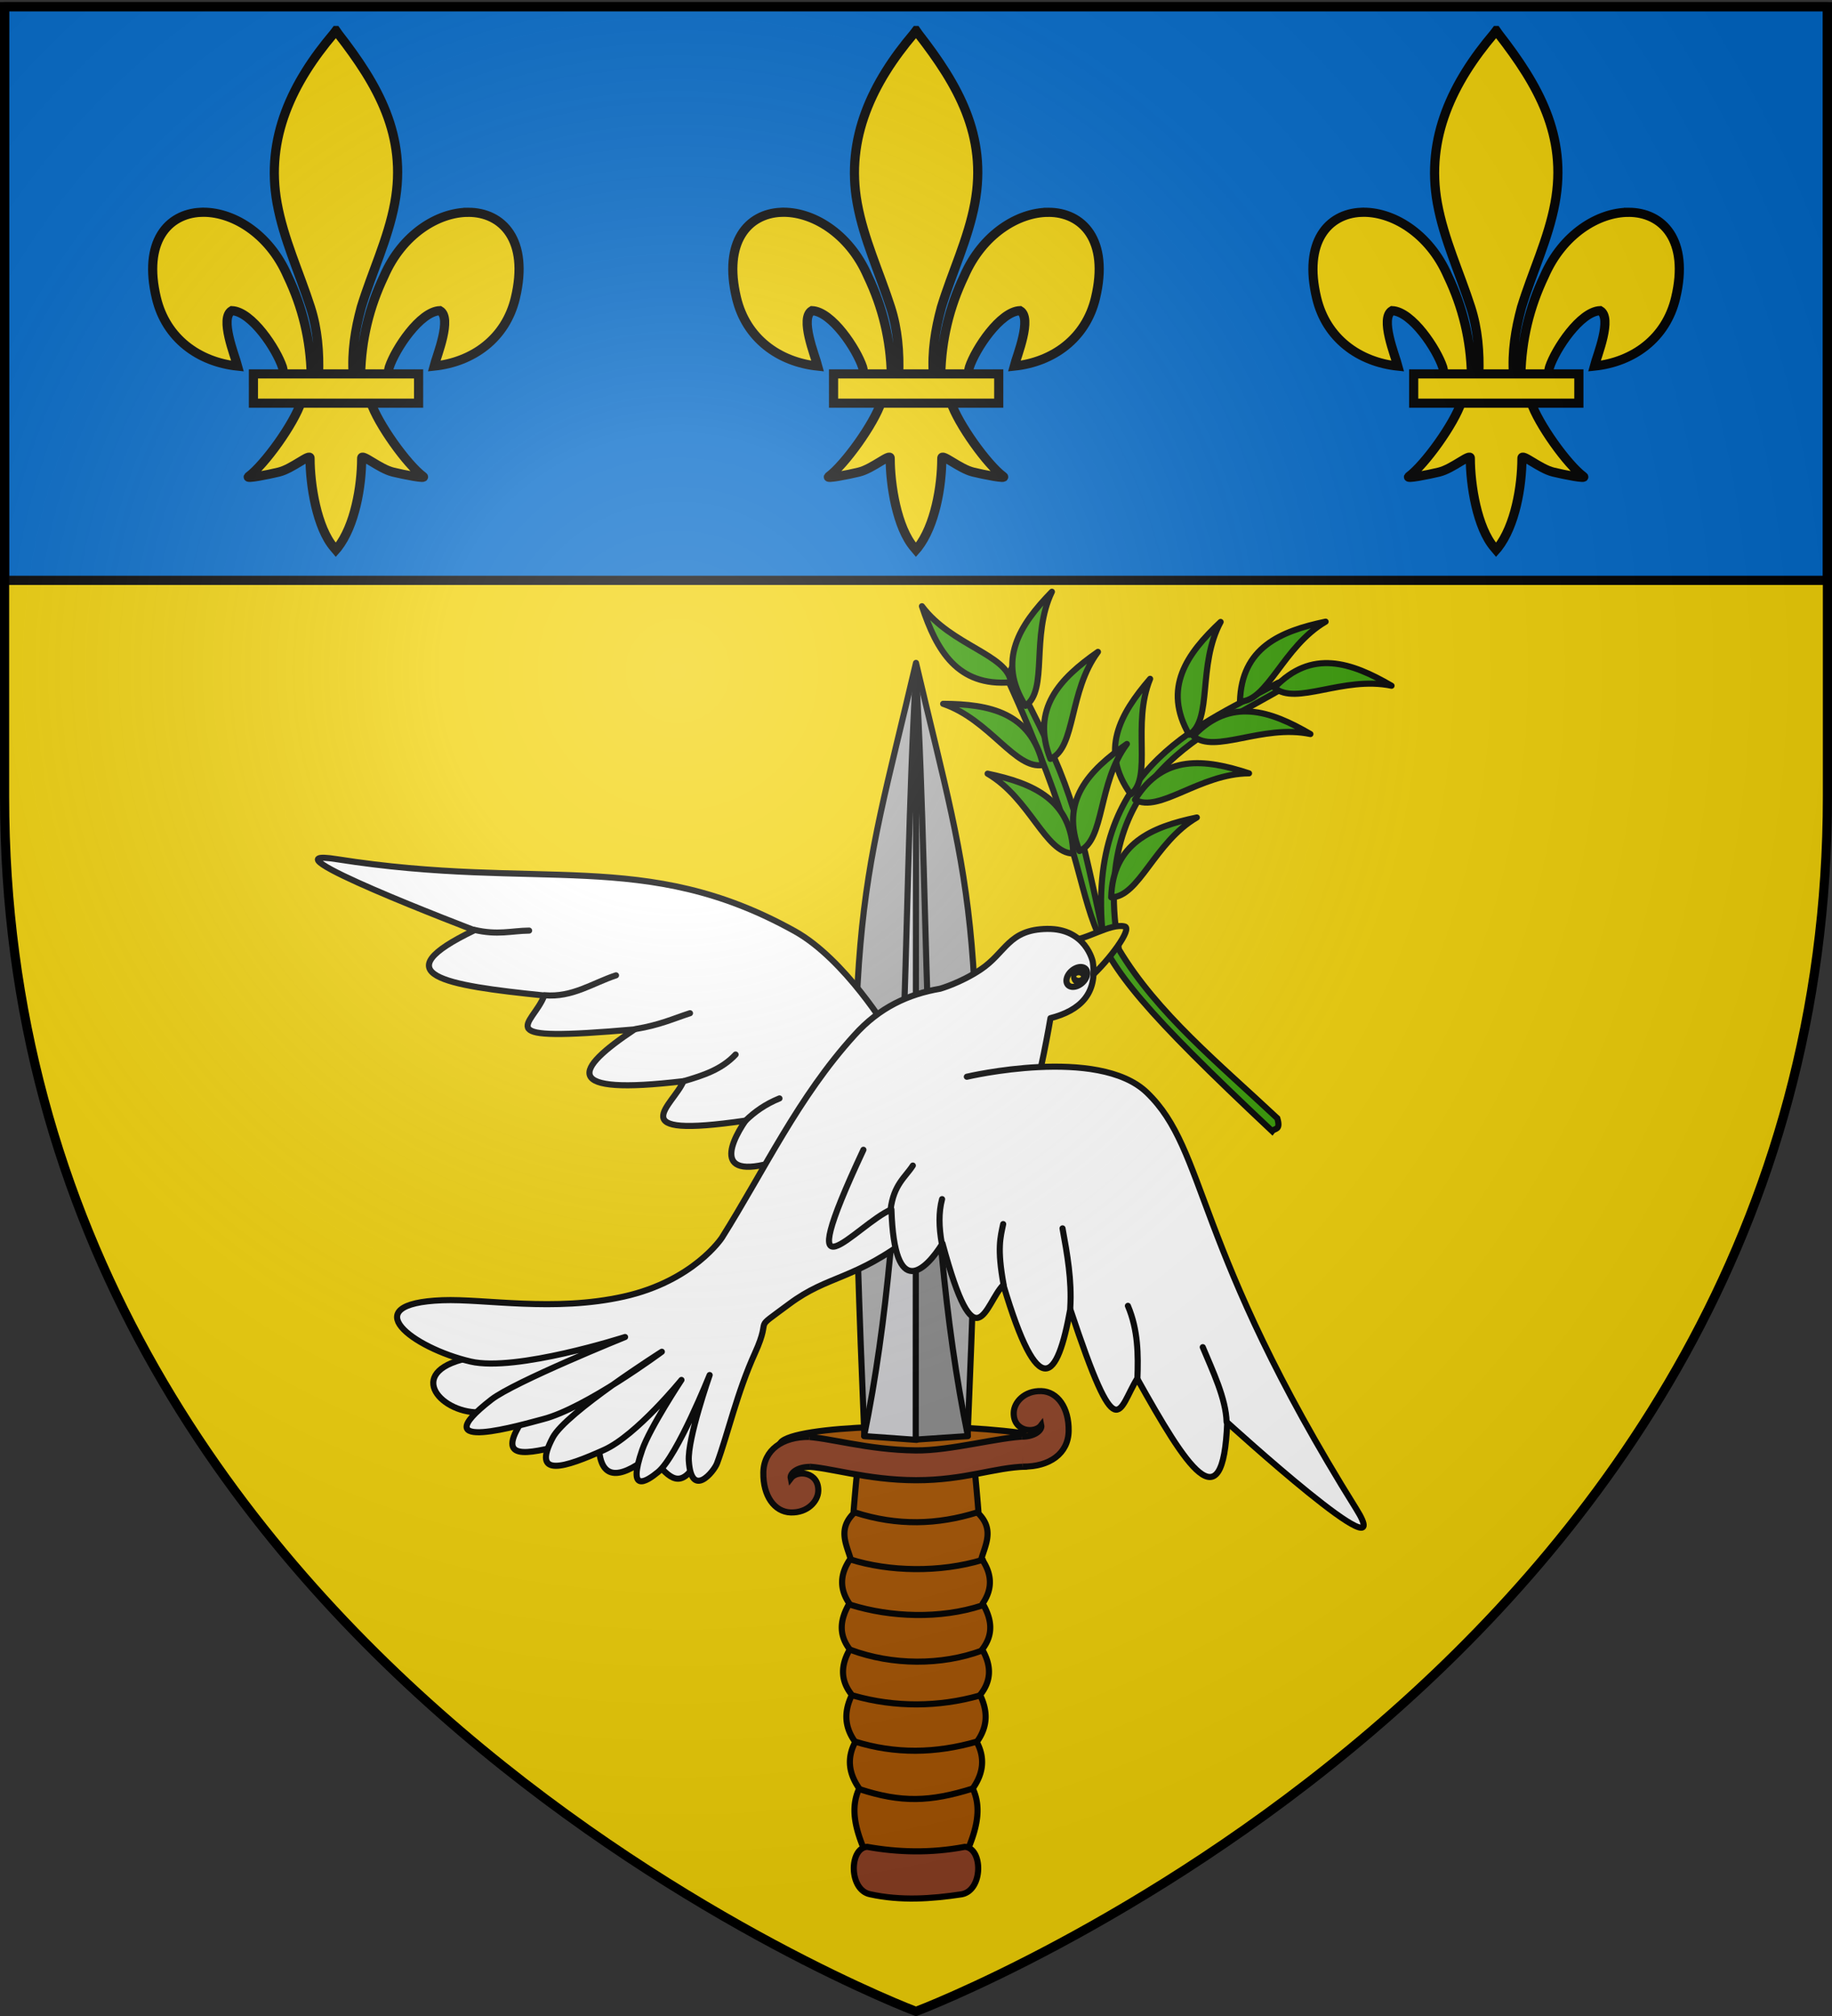<svg xmlns="http://www.w3.org/2000/svg" xmlns:xlink="http://www.w3.org/1999/xlink" version="1.0" width="600" height="660"><rect width="100%" height="100%" fill="#333333" stroke="none"/><defs><radialGradient cx="221.445" cy="226.331" r="300" fx="221.445" fy="226.331" id="f" xlink:href="#a" gradientUnits="userSpaceOnUse" gradientTransform="matrix(1.353 0 0 1.349 -77.63 -85.747)"/><linearGradient id="a"><stop style="stop-color:#fff;stop-opacity:.314" offset="0"/><stop style="stop-color:#fff;stop-opacity:.251" offset=".19"/><stop style="stop-color:#6b6b6b;stop-opacity:.125" offset=".6"/><stop style="stop-color:#000;stop-opacity:.125" offset="1"/></linearGradient></defs><g style="display:inline"><path d="M300 658.5s298.5-112.32 298.5-397.772V2.176H1.5v258.552C1.5 546.18 300 658.5 300 658.5z" style="fill:#f2d207;fill-opacity:1;fill-rule:evenodd;stroke:none;stroke-width:1px;stroke-linecap:butt;stroke-linejoin:miter;stroke-opacity:1"/><path d="M1.5 2.188V190h597V2.187H1.5z" style="opacity:1;fill:#0169c9;fill-opacity:1;fill-rule:evenodd;stroke:#000;stroke-width:3;stroke-linecap:round;stroke-linejoin:round;stroke-miterlimit:4;stroke-dasharray:none;stroke-dashoffset:0;stroke-opacity:1"/></g><path d="M255.658 472.277c4.557-5.651 51.004-6.843 78.34-3.225 1.437.19 3.612-3 5.18-2.8l.417 4.123-39.539 5.775-44.398-3.873z" style="fill:#a75502;fill-rule:evenodd;stroke:#000;stroke-width:2;stroke-linecap:butt;stroke-linejoin:miter;stroke-miterlimit:4;stroke-dasharray:none;stroke-opacity:1"/><path d="M300 217.025c-18.852 80.36-24.1 81.36-16.906 253.125H300V217.025zM300 217.025c18.852 80.36 24.1 81.36 16.906 253.125H300V217.025z" style="fill:#aaa;fill-rule:evenodd;stroke:#000;stroke-width:2;stroke-linecap:round;stroke-linejoin:round;stroke-miterlimit:4;stroke-dasharray:none;stroke-opacity:1"/><path d="M280.875 480.15a687.658 687.658 0 0 0-1.375 15.375c-5.063 5.119-2.347 9.98-.938 14.72-3.503 4.992-3.712 9.862-.406 14.718-2.853 4.959-3.773 9.908.156 15.031-3.168 5.497-2.926 10.42.688 14.906-2.33 4.865-2.836 9.97 1.094 15.407-2.797 5.278-2.14 10.289 1.312 15.218-3.024 6.43-1.255 13.34 1.969 20.844 10.742 3.076 21.84 2.939 33.25 0 3.224-7.503 4.993-14.413 1.969-20.844 3.453-4.929 4.109-9.94 1.312-15.218 3.93-5.437 3.423-10.542 1.094-15.407 3.614-4.485 3.856-9.409.688-14.906 3.929-5.123 3.01-10.072.156-15.031 3.306-4.856 3.097-9.726-.406-14.719 1.409-4.738 4.125-9.6-.938-14.719-.38-4.864-.828-9.947-1.375-15.375h-38.25z" style="fill:#a75502;fill-opacity:1;fill-rule:evenodd;stroke:#000;stroke-width:2;stroke-linecap:round;stroke-linejoin:round;stroke-miterlimit:4;stroke-dasharray:none;stroke-dashoffset:0;stroke-opacity:1"/><path d="M284 604.62c-5.92.376-6.052 14.18 1 15.53 9.94 2.184 20.036 1.506 30 0 7.052-1.35 6.92-15.154 1-15.53-11.091 2.11-21.905 1.823-32 0z" style="fill:#8d4024;fill-opacity:1;fill-rule:evenodd;stroke:#000;stroke-width:2;stroke-linecap:round;stroke-linejoin:round;stroke-miterlimit:4;stroke-dasharray:none;stroke-dashoffset:0;stroke-opacity:1"/><path d="M283 470.15c15.538-75.499 12.133-166.032 17-250l.177 251.241-17.177-1.24z" style="fill:#cccccf;fill-rule:evenodd;stroke:#000;stroke-width:2;stroke-linecap:round;stroke-linejoin:round;stroke-miterlimit:4;stroke-dasharray:none;stroke-opacity:1"/><path d="M263.304 470.34c7.91.19 20.468 4.31 36.634 4.504 11.32.136 27.423-4.408 36.226-4.592l-.177 9.892c-10.447.267-19.924 4.458-35.954 4.45-16.224-.007-29.074-4.39-36.02-4.45l-.709-9.803z" style="fill:#8d4024;fill-opacity:1;fill-rule:evenodd;stroke:#000;stroke-width:2.026;stroke-linecap:round;stroke-linejoin:round;stroke-miterlimit:4;stroke-dasharray:none;stroke-dashoffset:0;stroke-opacity:1"/><path d="M317 470.15c-15.538-75.499-12.133-166.032-17-250l-.089 251.152L317 470.15z" style="fill:#888;fill-rule:evenodd;stroke:#000;stroke-width:2;stroke-linecap:round;stroke-linejoin:round;stroke-miterlimit:4;stroke-dasharray:none;stroke-opacity:1"/><use transform="rotate(180 300 475.283)" style="stroke:#000;stroke-width:2;stroke-miterlimit:4;stroke-dasharray:none;stroke-opacity:1" width="600" height="660" xlink:href="#b"/><path d="M265.033 470.416c-8.772-.07-14.917 4.256-15.03 11.698-.117 7.617 3.65 12.86 8.942 13.03 5.595.181 8.94-3.695 9.05-7.017.207-6.235-6.833-7.038-9.03-4.122-.346-1.651 2.094-3.77 6.304-3.778" style="fill:#8d4024;fill-rule:evenodd;stroke:#000;stroke-width:2;stroke-linecap:butt;stroke-linejoin:miter;stroke-miterlimit:4;stroke-dasharray:none;stroke-opacity:1" id="b"/><path d="M280 495.15c13.83 4.473 27.114 4.03 40 0M278.496 510.526c12.652 4.009 29.314 4.403 43.384.126M278.621 525.401c13.107 4.088 29.304 4.667 42.883.25M278.621 540.15c13.575 5.073 29.78 5.102 42.883.251M279.624 555.15c13.575 3.865 27.9 3.697 41.003 0M280 570.15c13.092 4.107 26.436 3.928 40 0M281.63 585.777c13.553 4.4 22.908 4.165 36.991-.25" style="fill:none;fill-rule:evenodd;stroke:#000;stroke-width:2;stroke-linecap:round;stroke-linejoin:miter;stroke-miterlimit:4;stroke-dasharray:none;stroke-opacity:1"/><use transform="translate(190)" width="600" height="660" xlink:href="#c"/><use transform="translate(380)" width="600" height="660" xlink:href="#c"/><g id="c"><path d="m110.034 10-.771 1.023c-13.395 15.795-22.391 34.07-18.514 55.49 2.139 11.818 7.306 22.754 10.963 34.138 2.287 7.143 2.889 14.612 2.618 22.12l-5.68 8.745c-2.376 7.284-12.06 20.644-17.205 24.447-1.335.986 6.388-.579 9.841-1.407 4.53-1.086 10.4-6.364 10.262-4.5-.012 8.533 2.185 22.762 7.902 29.305l.537.639.561-.64c5.714-7.291 7.873-20.103 7.902-29.304-.139-1.864 5.755 3.414 10.285 4.5 3.454.828 11.153 2.393 9.818 1.407-5.145-3.803-14.806-17.163-17.181-24.447l-5.68-8.745c-.545-7.563.641-14.9 2.594-22.12 3.484-11.455 8.79-22.311 10.987-34.138 4.106-22.111-5.546-38.79-18.468-55.413l-.77-1.1zM65.713 69.505c-10.71.498-18.908 9.625-14.494 28.078 3.155 13.187 13.872 20.943 26.603 22.273-.92-3.475-5.974-15.753-1.894-18.156 6.524.27 14.626 12.606 16.574 18.488.281.844.2 1.803.514 2.634l8.907-.051c-.243-11.534-2.858-22.241-7.715-32.4-6.158-14.173-18.435-21.334-28.495-20.866zm87.614 0c-9.867.022-21.577 7.15-27.537 20.867-4.857 10.158-7.449 20.865-7.691 32.399l8.883.05c.314-.83.233-1.789.514-2.633 1.948-5.882 10.05-18.219 16.574-18.488 4.08 2.403-.975 14.68-1.894 18.156 12.731-1.33 23.448-9.086 26.603-22.273 4.547-19.012-4.27-28.103-15.452-28.078z" style="fill:#f2d207;fill-opacity:1;fill-rule:evenodd;stroke:#000;stroke-width:3;stroke-linecap:butt;stroke-linejoin:miter;stroke-miterlimit:4;stroke-dasharray:none;stroke-opacity:1"/><path style="fill:#f2d207;fill-opacity:1;stroke:#000;stroke-width:3;stroke-miterlimit:4;stroke-dasharray:none;stroke-opacity:1" d="M82.998 122.405h54.096v9.588H82.998z"/></g><path d="M329.771 221.865c43.963 96.014 3.366 70.002 86.876 148.448.809-1.036 2.898-.152 1.687-4.217-18.818-17.652-39.422-34.41-51.873-55.246-10.29-57.503 29.347-70.896 55.247-86.455-.42-1.501-1.065-1.578-3.163-.843-23 12.83-62.14 26.276-57.566 80.55-8.595-39.502-9.988-47.374-29.943-84.767l-1.265 2.53z" style="fill:#390;fill-rule:evenodd;stroke:#000;stroke-width:2;stroke-linecap:butt;stroke-linejoin:miter;stroke-miterlimit:4;stroke-dasharray:none;stroke-opacity:1"/><use transform="rotate(-96.512 316.104 273.214)" width="600" height="660" xlink:href="#d"/><path d="M363.931 293.77c.484-17.58 13.102-23.027 28.045-26.147-13.935 8.124-18.876 26.036-28.045 26.147z" style="fill:#390;fill-rule:evenodd;stroke:#000;stroke-width:2;stroke-linecap:round;stroke-linejoin:round;stroke-miterlimit:4;stroke-dasharray:none;stroke-opacity:1" id="d"/><use transform="rotate(29.957 427.522 292.349)" width="600" height="660" xlink:href="#d"/><use transform="rotate(42.039 446.112 302.37)" id="e" x="0" y="0" width="600" height="660" xlink:href="#d"/><use transform="translate(26.569 -15.815)" width="600" height="660" xlink:href="#e"/><use transform="rotate(-37.517 317.505 267.447)" width="600" height="660" xlink:href="#d"/><use transform="rotate(-31.41 282.043 221.764)" width="600" height="660" xlink:href="#d"/><use transform="translate(42.173 -64.103)" width="600" height="660" xlink:href="#d"/><use transform="rotate(-23.106 321.657 311.638)" width="600" height="660" xlink:href="#d"/><use transform="rotate(-23.052 242.864 319.924)" width="600" height="660" xlink:href="#d"/><use transform="rotate(-33.968 247.275 308.385)" width="600" height="660" xlink:href="#d"/><use transform="matrix(-1 0 0 1 715.421 -14.339)" width="600" height="660" xlink:href="#d"/><use transform="scale(-1 1) rotate(11.539 225.663 -3219.264)" width="600" height="660" xlink:href="#d"/><path d="m234.028 445.547-19.272 33.125c4.203 4.5 8.293 10.17 14.053-1.406l5.22-31.72zM225.596 448.157l-29.51 23.89c.02 11.325 5.135 12.759 14.253 6.424l15.257-30.314zM172.396 463.213l52.799-26.299-40.553 36.136c-11.393 2.703-23.747 6.192-12.246-9.837zM151.116 445.145c-18.827 5.198-5.032 18.978 8.03 17.065l54.807-26.5-62.837 9.435z" style="fill:#fff;fill-rule:evenodd;stroke:#000;stroke-width:2;stroke-linecap:round;stroke-linejoin:round;stroke-miterlimit:4;stroke-dasharray:none;stroke-opacity:1"/><path d="M350.15 307.942c5.56-.105 13.415-5.78 18.18-4.639 2.69.645-5.085 11.122-11.348 16.748 3.563-7.042-7.66-8.448-6.832-12.11z" style="fill:#f2d207;fill-rule:evenodd;stroke:#000;stroke-width:2;stroke-linecap:round;stroke-linejoin:round;stroke-miterlimit:4;stroke-dasharray:none;stroke-opacity:1"/><path d="M291.115 337.872s-14.244-23.808-30.859-33.047c-49.173-27.343-83.3-13.05-149.905-23.534-27.547-4.363 45.027 23.253 45.027 23.253-30.365 14.581-10.038 18 22.883 21.368-3.794 10.002-19.674 15.419 29.55 11.096-19.821 13.165-24.313 21.751 16.017 16.95-3.17 7.88-21.25 18.99 20.347 12.907-5.755 8.354-11.313 22.076 16.886 10.93.066 12.613-15.268 47.622 23.716 3.634" style="fill:#fff;fill-rule:evenodd;stroke:#000;stroke-width:2;stroke-linecap:round;stroke-linejoin:round;stroke-miterlimit:4;stroke-dasharray:none;stroke-opacity:1"/><path d="M279.8 338.945c8.2-9.179 17.787-13.5 28.106-15.257 0 0 6.631-1.88 13.17-6.217 8.457-5.612 9.135-13.184 21.875-13.364 12.74-.18 14.944 10.748 14.944 10.748 1.557 10.36-4.065 15.97-13.853 18.47 0 0-3.342 20.076-7.628 33.726-6.3 20.06-17.868 22.384-37.34 37.34-19.474 14.957-27.605 12.85-40.554 22.485-12.948 9.637-5.32 3.012-11.242 16.06-5.922 13.05-8.891 26.545-12.447 36.137-.99 2.672-8.404 11.798-9.235-.803-.476-7.236 6.826-28.106 6.826-28.106s-10.618 26.55-16.863 31.72c-3.987 3.3-10.18 7.106-5.22-7.228 2.535-7.325 12.848-22.886 12.848-22.886s-14.766 18.144-25.295 22.886c-12.73 5.735-24.009 9.518-16.863-4.015 4.346-8.23 35.734-28.106 35.734-28.106s-24.917 18.487-38.947 22.084c-6.078 1.558-40.35 11.808-16.863-6.425 7.494-5.817 43.765-20.477 43.765-20.477s-35.74 11.5-50.59 8.03c-18.995-4.437-38.254-18.992-9.236-20.075 13.905-.52 36.538 3.915 59.424-1.205 22.886-5.119 32.121-19.272 32.121-19.272 14.006-22.29 24.967-45.986 43.364-66.25z" style="fill:#fff;fill-rule:evenodd;stroke:#000;stroke-width:2;stroke-linecap:round;stroke-linejoin:round;stroke-miterlimit:4;stroke-dasharray:none;stroke-opacity:1"/><path d="M482.474 345.571a3.472 2.336 0 1 1 0-.042" transform="matrix(.841 -.746 .746 .841 -307.945 386.562)" style="fill:#f2d207;fill-opacity:1;fill-rule:evenodd;stroke:#000;stroke-width:1.779;stroke-linecap:round;stroke-linejoin:round;stroke-miterlimit:4;stroke-dasharray:none;stroke-dashoffset:0;stroke-opacity:1"/><path d="M482.474 345.571a3.472 2.336 0 1 1 0-.042" transform="matrix(.474 0 0 .701 126.213 77.477)" style="fill:#f2d207;fill-opacity:1;fill-rule:evenodd;stroke:#000;stroke-width:3.47;stroke-linecap:round;stroke-linejoin:round;stroke-miterlimit:4;stroke-dasharray:none;stroke-dashoffset:0;stroke-opacity:1"/><path d="M316.653 352.505s43.046-10.157 58.977 5.18c19.898 19.158 14.788 50.257 68.54 136.285 14.78 23.653-42.24-28.293-42.24-28.293-1.325 33.659-13.324 14.532-29.488-14.345-6.317 10.165-6.34 24.179-21.917-22.714-4.212 23.419-10.31 30.95-21.917-7.97-5.974 6.039-8.99 27.044-19.925-13.55-5.382 8.6-15.77 19.15-16.737-11.157-11.602 4.948-34.058 33.72-9.165-19.526" style="fill:#fff;fill-rule:evenodd;stroke:#000;stroke-width:2;stroke-linecap:round;stroke-linejoin:round;stroke-miterlimit:4;stroke-dasharray:none;stroke-opacity:1"/><path d="M350.526 428.075c.528-8.985-.986-17.459-2.536-25.924M372.505 451.462c.3-7.983.26-15.967-3.1-23.95M401.727 465.537c-.216-7.702-4.603-16.798-7.807-24.5M328.698 420.618c-2.201-12.003-1.03-15.574-.15-19.875M308.459 407.14c-.971-5.355-1.07-10.275.082-14.569M291.669 396.07c.97-8.252 4.935-10.771 7.292-14.488M244.18 366.881c2.979-2.907 6.534-5.431 11.105-7.278M224.042 353.92c6.16-1.826 12.273-3.742 16.873-8.688M208.098 336.896c7.996-1.323 12.307-3.382 17.882-5.189M178.36 325.824c9.07.803 15.74-3.998 23.388-6.515M155.289 304.409c7.73 1.814 12.155.32 18 .248" style="fill:none;fill-rule:evenodd;stroke:#000;stroke-width:2;stroke-linecap:round;stroke-linejoin:round;stroke-miterlimit:4;stroke-dasharray:none;stroke-opacity:1"/><path d="M300 658.5s298.5-112.32 298.5-397.772V2.176H1.5v258.552C1.5 546.18 300 658.5 300 658.5z" style="opacity:1;fill:url(#f);fill-opacity:1;fill-rule:evenodd;stroke:none;stroke-width:1px;stroke-linecap:butt;stroke-linejoin:miter;stroke-opacity:1"/><path d="M300 658.5S1.5 546.18 1.5 260.728V2.176h597v258.552C598.5 546.18 300 658.5 300 658.5z" style="opacity:1;fill:none;fill-opacity:1;fill-rule:evenodd;stroke:#000;stroke-width:3;stroke-linecap:butt;stroke-linejoin:miter;stroke-miterlimit:4;stroke-dasharray:none;stroke-opacity:1"/></svg>